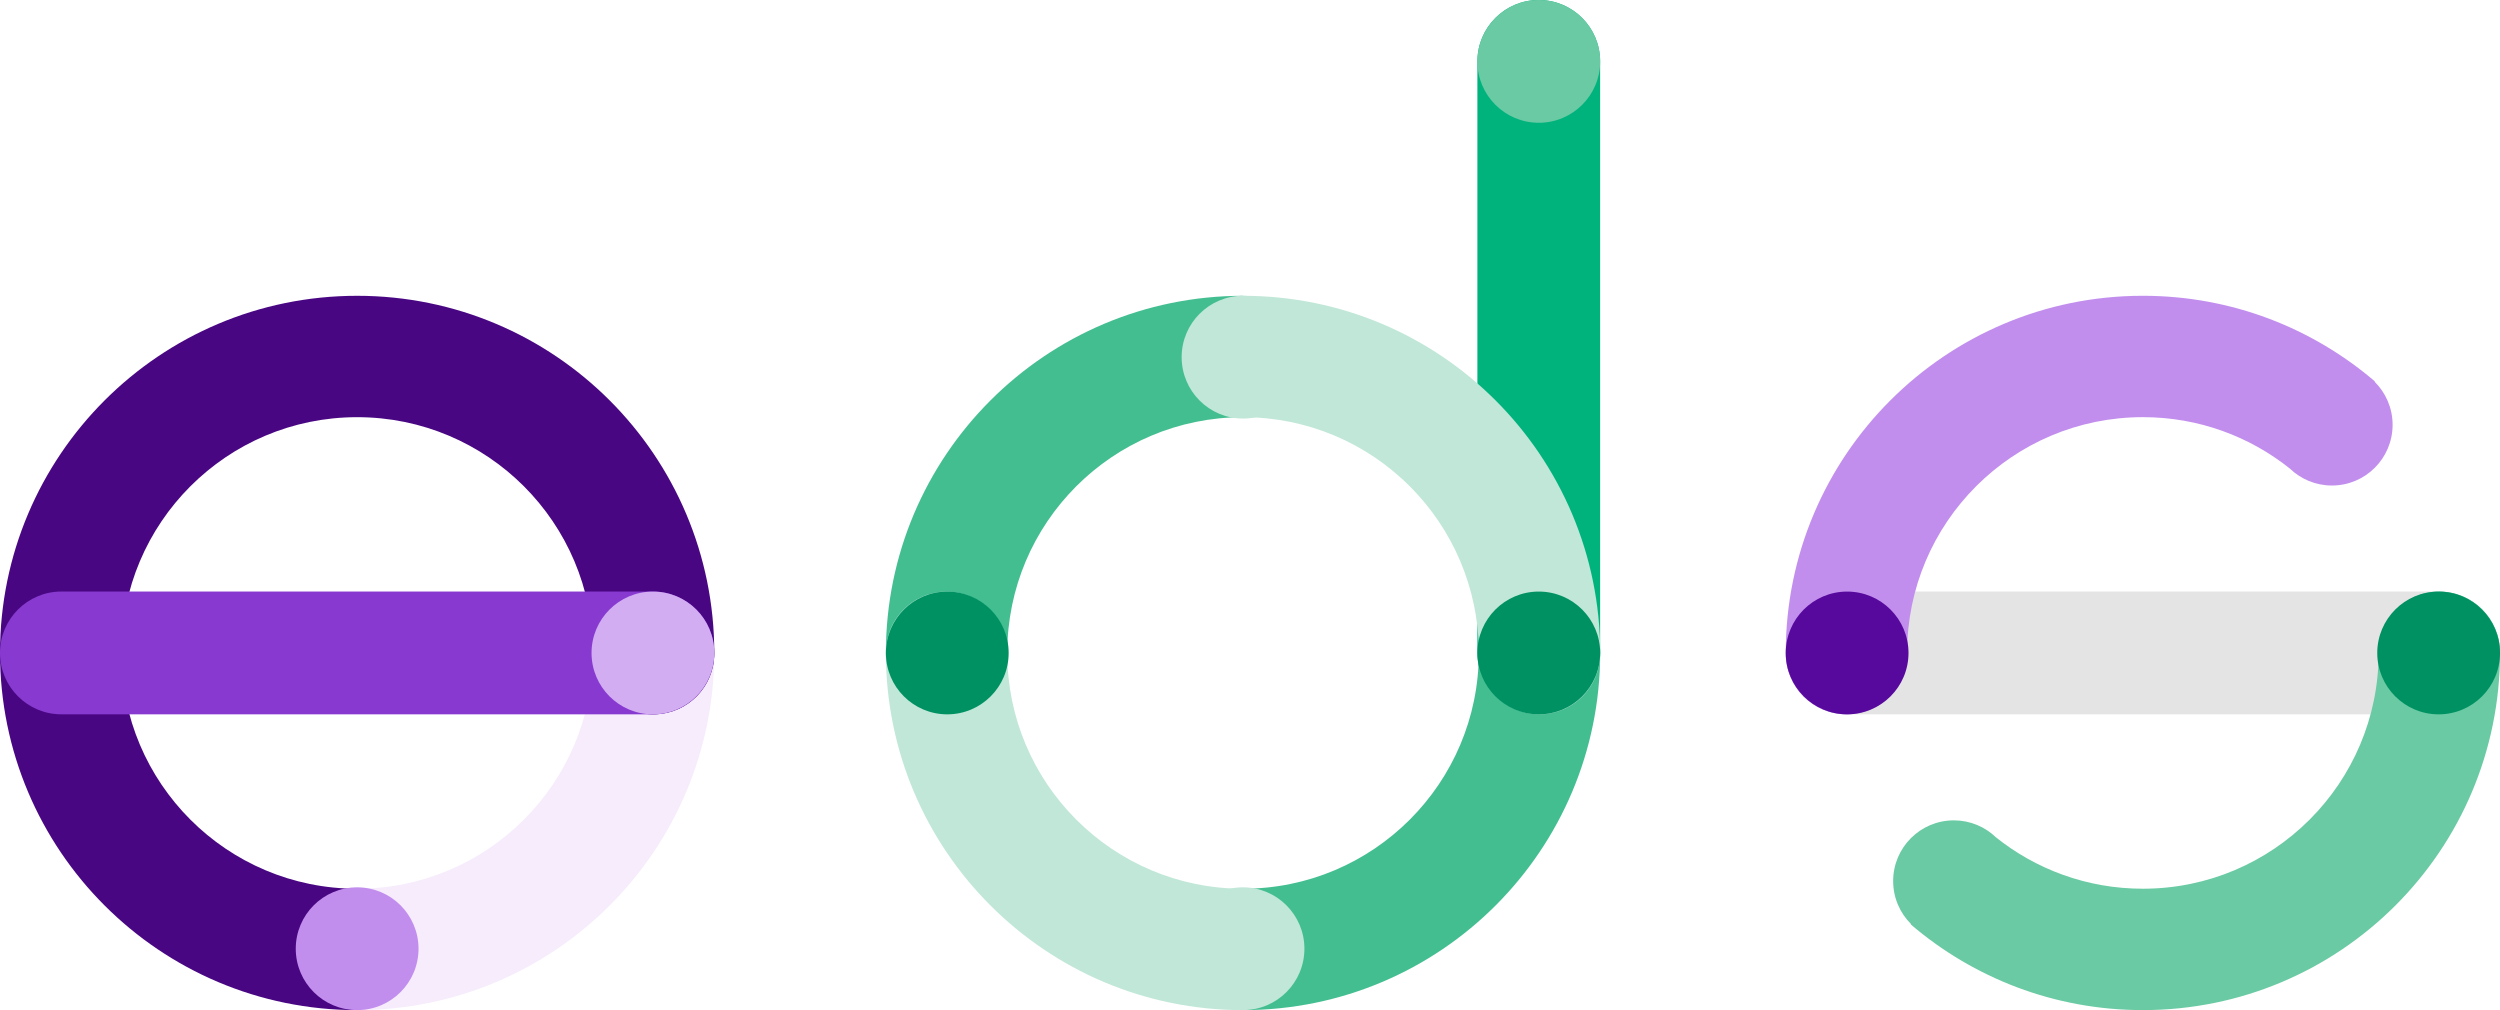 <svg style="filter: grayscale(1) invert(100%) brightness(150%);" id="logo--small--inversed" xmlns="http://www.w3.org/2000/svg" viewBox="0 0 495 200"><path fill="#00B37D" d="M 292.52 129.28 C 292.52 135.993 297.962 141.434 304.674 141.434 S 316.828 135.993 316.828 129.28 V 12.15 C 316.828 5.438 311.386-.004 304.674-.004 S 292.52 5.438 292.52 12.15 z"/><path fill="#E4E4E4" d="M 495 129.28 C 495 135.993 489.558 141.435 482.845 141.435 H 365.725 C 359.012 141.435 353.57 135.993 353.57 129.28 S 359.012 117.125 365.725 117.125 H 482.845 C 489.558 117.125 495 122.567 495 129.28"/><path fill="#6ACAA4" d="M 424.29 200 C 406.751 200 390.704 193.615 378.345 183.042 L 378.399 182.979 C 376.204 180.802 374.845 177.783 374.845 174.447 374.845 167.811 380.225 162.431 386.861 162.431 390.098 162.431 393.036 163.711 395.197 165.793 L 395.12 165.733 C 403.111 172.137 413.253 175.967 424.29 175.967 450.072 175.967 470.972 155.065 470.972 129.282 V 129.144 C 470.972 122.608 476.19 117.29 482.687 117.131 L 482.988 117.127 C 489.624 117.127 495.004 122.507 495.004 129.144 L 495.003 129.282 C 495.004 168.338 463.344 200 424.29 200"/><path fill="#F6ECFC" d="M 129.41 117.13 C 136.046 117.13 141.426 122.51 141.426 129.147 141.426 129.193 141.425 129.239 141.425 129.285 141.426 168.341 109.766 200.003 70.711 200.003 V 175.97 C 96.493 175.97 117.394 155.068 117.394 129.285 V 129.147 C 117.394 122.611 122.612 117.293 129.109 117.134 z"/><path fill="#43BE91" d="M 304.82 117.13 C 311.456 117.13 316.836 122.51 316.836 129.147 316.836 129.193 316.836 129.239 316.835 129.285 316.836 168.341 285.176 200.003 246.122 200.003 V 175.97 C 271.904 175.97 292.804 155.068 292.804 129.285 V 129.147 C 292.804 122.611 298.022 117.293 304.52 117.134 z M 187.42 141.44 C 180.783 141.44 175.404 136.06 175.404 129.424 V 129.286 C 175.404 90.229 207.063 58.568 246.118 58.568 V 82.601 C 220.336 82.601 199.435 103.502 199.435 129.286 V 129.424 C 199.435 135.96 194.218 141.277 187.72 141.437 z"/><path fill="#490683" d="M 12.016 141.44 C 5.38 141.44 0 136.06 0 129.424 0 129.378 0 129.332.001 129.286 0 90.229 31.66 58.568 70.714 58.568 109.769 58.568 141.429 90.23 141.429 129.286 H 141.428 L 141.429 129.424 C 141.429 135.96 136.211 141.277 129.714 141.437 L 129.413 141.44 C 122.777 141.44 117.397 136.06 117.397 129.424 117.397 129.378 117.397 129.332 117.398 129.286 117.397 103.502 96.496 82.601 70.714 82.601 S 24.032 103.502 24.032 129.286 H 24.031 L 24.032 129.424 C 24.032 135.96 18.814 141.277 12.317 141.437 L 12.016 141.44 z"/><path fill="#490683" d="M 12.016 117.13 C 18.652 117.13 24.032 122.51 24.032 129.147 L 24.031 129.285 C 24.032 155.068 44.932 175.97 70.714 175.97 V 200.003 C 31.66 200.003 0 168.341 0 129.285 V 129.147 C 0 122.611 5.218 117.293 11.715 117.134 z"/><path fill="#C0E7D7" d="M 187.42 117.13 C 194.057 117.13 199.436 122.51 199.436 129.147 V 129.285 C 199.436 155.068 220.337 175.97 246.119 175.97 V 200.003 C 207.064 200.003 175.405 168.341 175.405 129.285 V 129.147 C 175.405 122.611 180.622 117.293 187.12 117.134 z M 304.82 141.44 C 298.184 141.44 292.804 136.06 292.804 129.424 L 292.805 129.286 C 292.804 103.502 271.904 82.601 246.122 82.601 V 58.568 C 285.176 58.568 316.836 90.23 316.836 129.286 V 129.424 C 316.836 135.96 311.618 141.277 305.121 141.437 z"/><path fill="#C0E7D7" d="M 246.12 82.873 C 252.832 82.873 258.274 77.431 258.274 70.718 258.274 64.005 252.832 58.563 246.12 58.563 239.407 58.563 233.966 64.005 233.966 70.718 233.966 77.431 239.407 82.873 246.12 82.873 M 246.12 200 C 252.832 200 258.274 194.558 258.274 187.845 S 252.832 175.691 246.12 175.691 C 239.407 175.691 233.966 181.132 233.966 187.845 S 239.407 200 246.12 200"/><path fill="#009163" d="M 187.56 141.44 C 194.272 141.44 199.714 135.999 199.714 129.286 S 194.272 117.131 187.56 117.131 C 180.847 117.131 175.406 122.573 175.406 129.286 S 180.847 141.44 187.56 141.44"/><path fill="#883AD0" d="M 141.43 129.28 C 141.43 135.993 135.988 141.434 129.275 141.434 H 12.155 C 5.442 141.434 0 135.993 0 129.28 S 5.442 117.125 12.155 117.125 H 129.275 C 135.988 117.125 141.43 122.567 141.43 129.28"/><path fill="#D2ADF2" d="M 129.28 141.44 C 135.992 141.44 141.434 135.999 141.434 129.286 S 135.992 117.131 129.28 117.131 C 122.567 117.131 117.126 122.573 117.126 129.286 S 122.567 141.44 129.28 141.44"/><path fill="#C28EEE" d="M 70.714 200 C 77.427 200 82.868 194.558 82.868 187.845 S 77.427 175.691 70.714 175.691 58.56 181.132 58.56 187.845 64.001 200 70.714 200"/><path fill="#6ACAA4" d="M 304.68 24.309 C 311.393 24.309 316.834 18.867 316.834 12.154 316.834 5.441 311.393-.001 304.68-.001 297.968-.001 292.526 5.441 292.526 12.154 292.526 18.867 297.968 24.309 304.68 24.309"/><path fill="#009163" d="M 304.68 141.44 C 311.393 141.44 316.834 135.999 316.834 129.286 S 311.393 117.131 304.68 117.131 C 297.968 117.131 292.526 122.573 292.526 129.286 S 297.968 141.44 304.68 141.44"/><path fill="#C28EEE" d="M 424.29 58.564 C 441.829 58.564 457.876 64.949 470.234 75.522 L 470.181 75.585 C 472.375 77.762 473.735 80.78 473.735 84.116 473.735 90.753 468.355 96.133 461.719 96.133 458.482 96.133 455.543 94.853 453.383 92.771 L 453.46 92.831 C 445.469 86.427 435.327 82.597 424.29 82.597 398.508 82.597 377.607 103.498 377.607 129.282 V 129.42 C 377.607 135.956 372.389 141.273 365.892 141.433 L 365.591 141.436 C 358.955 141.436 353.576 136.056 353.576 129.42 V 129.282 C 353.576 90.225 385.235 58.564 424.29 58.564 z"/><path fill="#58099D" d="M 365.73 141.44 C 372.442 141.44 377.884 135.999 377.884 129.286 S 372.442 117.131 365.73 117.131 C 359.017 117.131 353.576 122.573 353.576 129.286 S 359.017 141.44 365.73 141.44"/><path fill="#009163" d="M 482.85 141.44 C 489.562 141.44 495.004 135.999 495.004 129.286 S 489.562 117.131 482.85 117.131 C 476.137 117.131 470.696 122.573 470.696 129.286 S 476.137 141.44 482.85 141.44"/></svg>